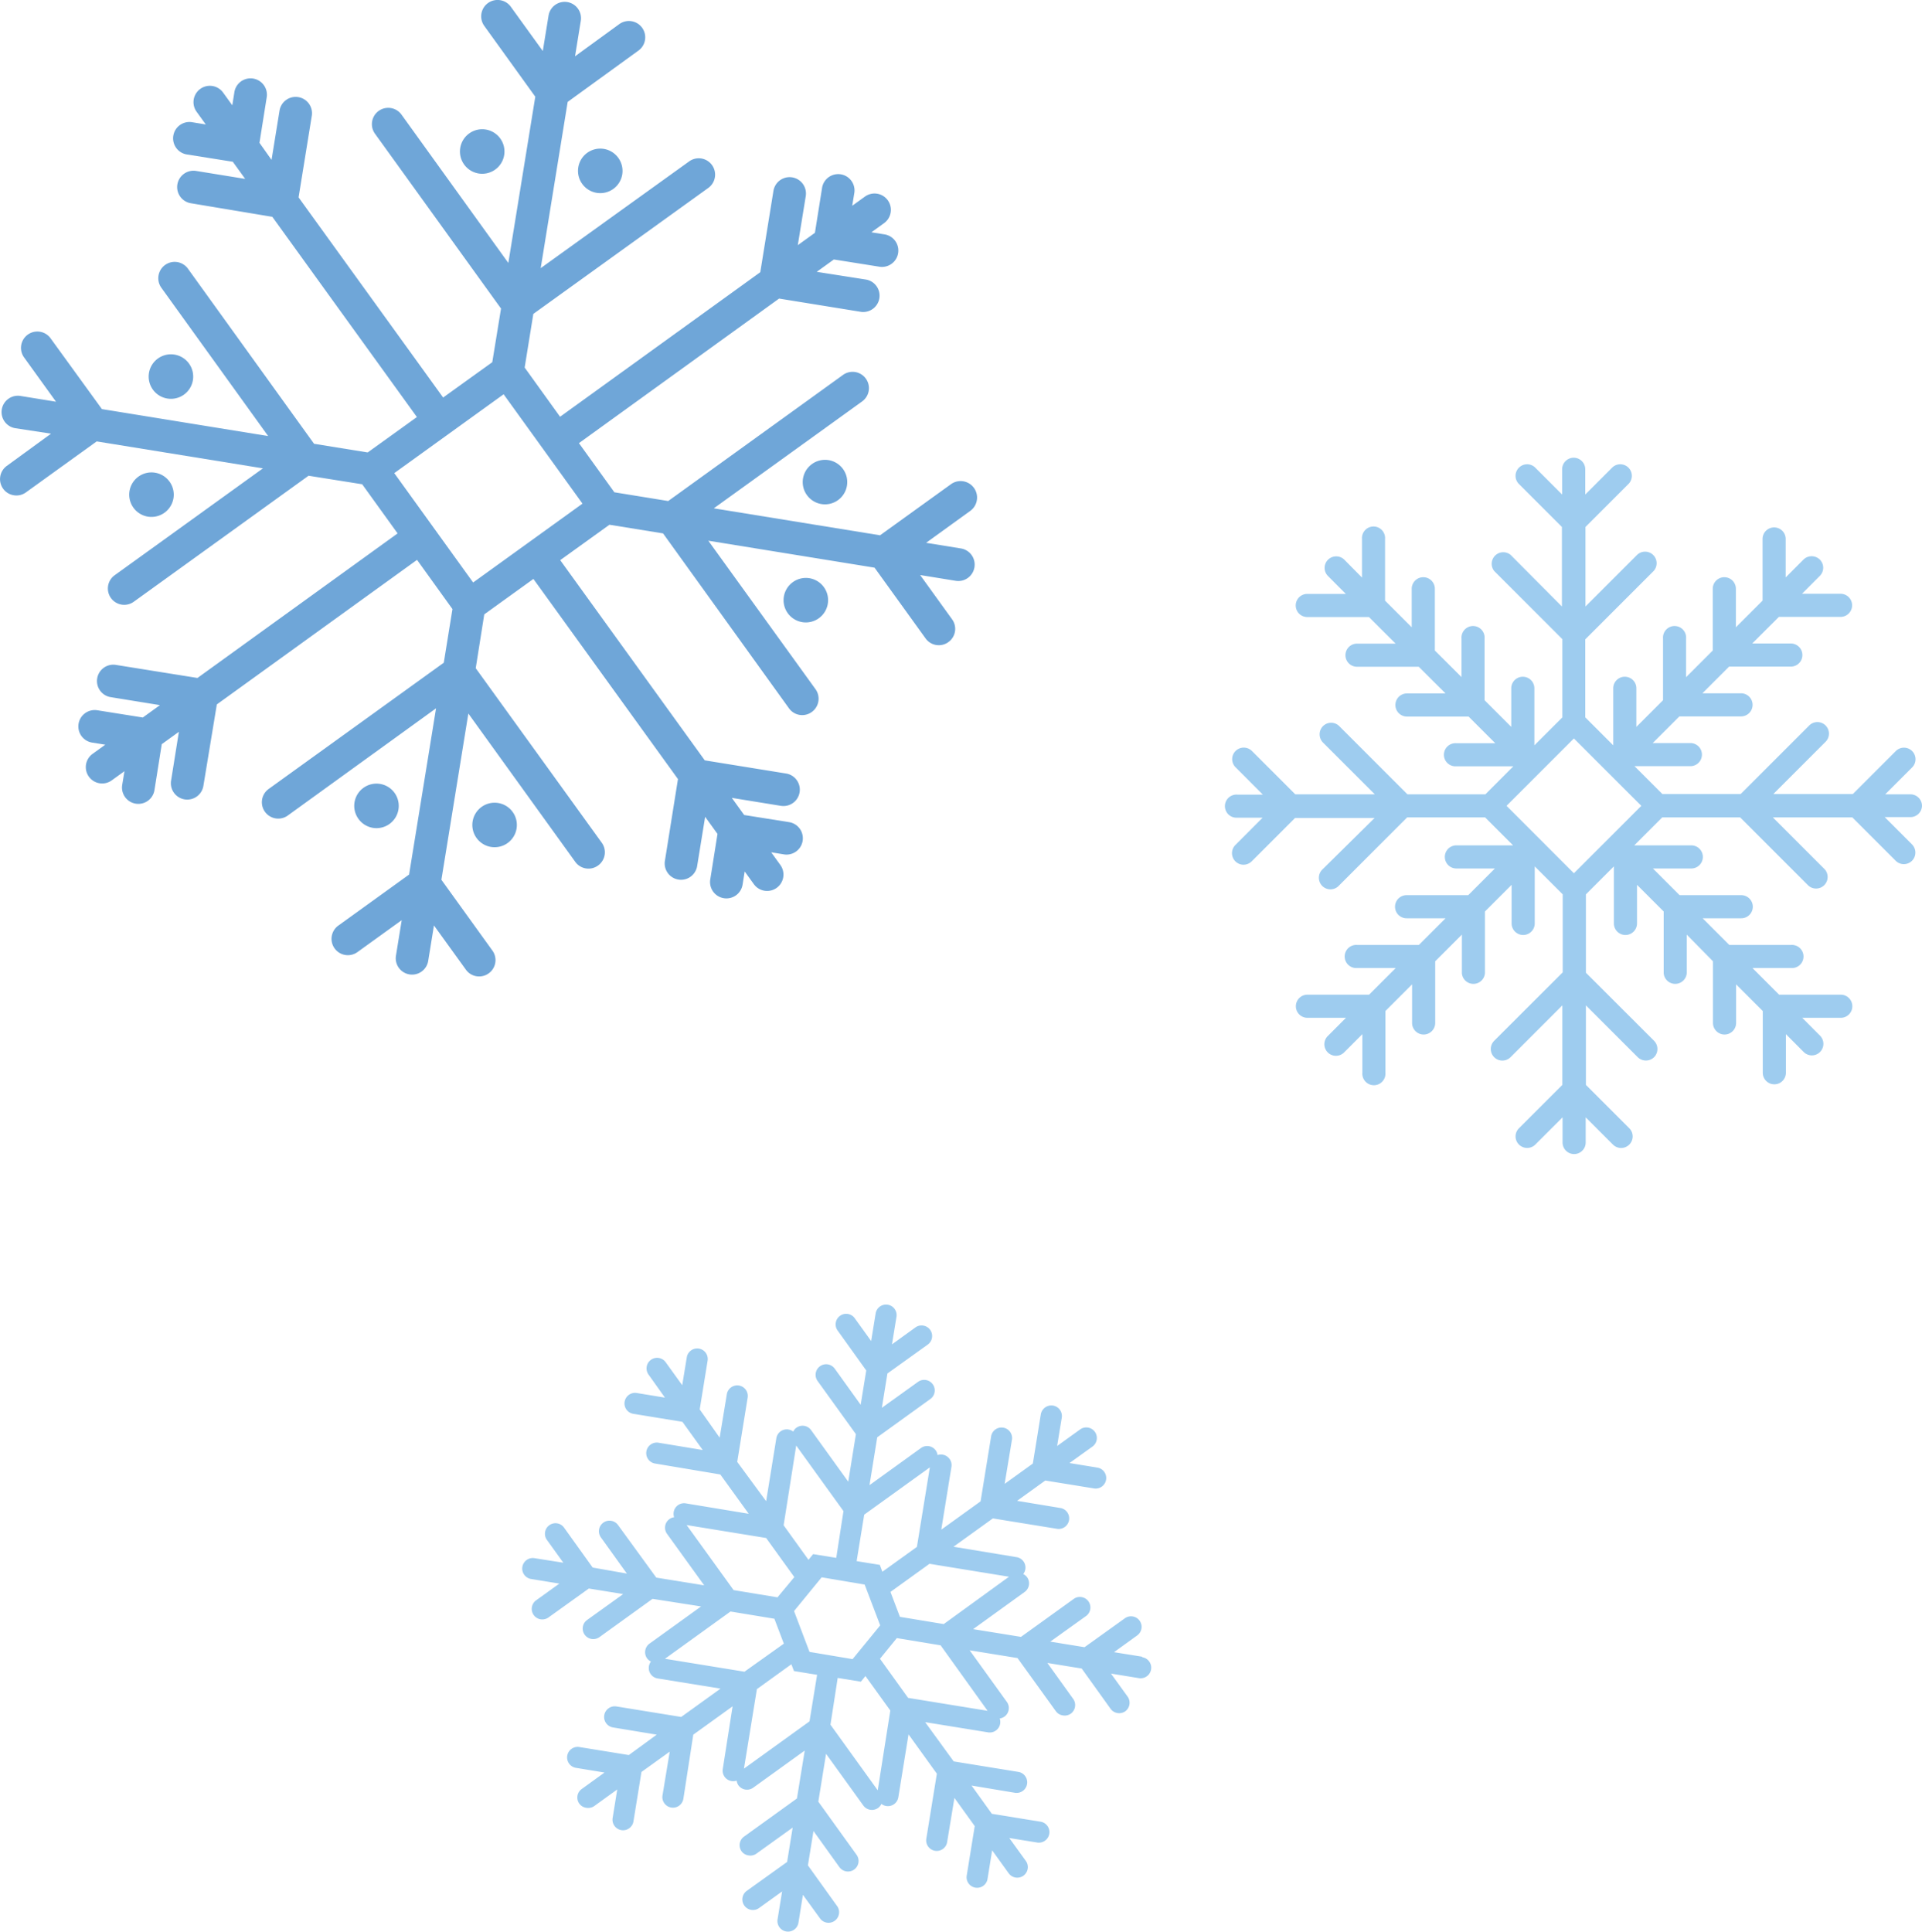 <?xml version="1.0" encoding="UTF-8"?> <svg xmlns="http://www.w3.org/2000/svg" id="Layer_1" data-name="Layer 1" viewBox="0 0 265.92 267.29"> <defs> <style>.cls-1{fill:#9eccef;}.cls-2{fill:#6fa6d8;}</style> </defs> <path class="cls-1" d="M158,229.21l-3.87-.62,3.21-2.32a1.46,1.46,0,1,0-1.71-2.37l-5.58,4-4.74-.77,5-3.58a1.46,1.46,0,0,0-1.7-2.37l-7.35,5.29-6.62-1.07,7.15-5.16a1.46,1.46,0,0,0,.33-2,1.43,1.43,0,0,0-.55-.46,1.41,1.41,0,0,0,.29-.66,1.46,1.46,0,0,0-1.21-1.68L131.92,214l5.45-3.92,8.94,1.45a1.46,1.46,0,0,0,.46-2.88l-6.05-1,3.9-2.81,6.79,1.1a1.46,1.46,0,0,0,.47-2.88l-3.91-.64,3.18-2.28a1.46,1.46,0,0,0-1.71-2.37l-3.18,2.29.64-3.91a1.46,1.46,0,0,0-1.21-1.68A1.48,1.48,0,0,0,144,195.7l-1.1,6.79L139,205.3l1-6.05a1.46,1.46,0,1,0-2.88-.47l-1.45,8.94-5.44,3.92,1.41-8.71a1.47,1.47,0,0,0-1.93-1.61,1.36,1.36,0,0,0-.26-.67,1.47,1.47,0,0,0-2-.33l-7.15,5.16,1.07-6.62,7.35-5.3a1.46,1.46,0,1,0-1.71-2.37l-5,3.59.77-4.75,5.58-4a1.46,1.46,0,1,0-1.71-2.37L123.41,186l.63-3.86a1.46,1.46,0,0,0-2.88-.47l-.63,3.87-2.31-3.21a1.46,1.46,0,0,0-2.37,1.7l4,5.58-.77,4.75-3.59-5a1.46,1.46,0,1,0-2.37,1.71l5.3,7.35L117.36,205l-5.15-7.15a1.45,1.45,0,0,0-2-.33,1.29,1.29,0,0,0-.46.55,1.46,1.46,0,0,0-2.34.92L106,207.7,102,202.26l1.45-8.94a1.46,1.46,0,0,0-2.88-.47l-1,6.06L96.81,195l1.1-6.79a1.46,1.46,0,0,0-2.88-.47l-.64,3.91-2.29-3.18a1.46,1.46,0,1,0-2.37,1.71L92,193.37l-3.9-.64a1.46,1.46,0,0,0-1.68,1.21,1.45,1.45,0,0,0,1.21,1.67l6.79,1.11,2.81,3.9-6.06-1a1.46,1.46,0,1,0-.46,2.88L99.66,204l3.93,5.44L94.88,208a1.45,1.45,0,0,0-1.67,1.21,1.41,1.41,0,0,0,.06.71,1.4,1.4,0,0,0-.67.27,1.46,1.46,0,0,0-.33,2l5.16,7.15-6.63-1.07L85.51,211a1.46,1.46,0,1,0-2.37,1.71l3.59,5L82,216.88l-4-5.58a1.46,1.46,0,0,0-2.37,1.7l2.31,3.21L74,215.59a1.46,1.46,0,1,0-.47,2.88l3.86.63-3.21,2.31a1.46,1.46,0,0,0,.62,2.63,1.49,1.49,0,0,0,1.09-.26l5.58-4,4.75.77-5,3.59a1.46,1.46,0,0,0,.62,2.62,1.48,1.48,0,0,0,1.09-.25l7.35-5.3L97,222.26l-7.16,5.16a1.47,1.47,0,0,0-.33,2,1.42,1.42,0,0,0,.55.46,1.5,1.5,0,0,0-.28.66,1.46,1.46,0,0,0,1.2,1.68l8.71,1.41-5.44,3.92-8.94-1.45A1.46,1.46,0,0,0,84.8,239l6.06,1L87,242.82l-6.79-1.1a1.46,1.46,0,1,0-.47,2.88l3.9.64-3.17,2.29a1.45,1.45,0,0,0-.33,2,1.43,1.43,0,0,0,1,.59,1.48,1.48,0,0,0,1.09-.25l3.17-2.29-.63,3.9a1.46,1.46,0,1,0,2.88.47l1.1-6.79,3.91-2.81-1,6.06a1.46,1.46,0,0,0,2.89.46L95.92,240l5.44-3.92L100,244.75a1.46,1.46,0,0,0,1.92,1.61,1.59,1.59,0,0,0,.26.67,1.47,1.47,0,0,0,2,.33l7.16-5.16-1.08,6.63-7.34,5.29a1.45,1.45,0,0,0-.33,2,1.43,1.43,0,0,0,1,.59,1.41,1.41,0,0,0,1.08-.26l5-3.59-.77,4.75-5.58,4a1.46,1.46,0,0,0,.62,2.63A1.45,1.45,0,0,0,105,264l3.21-2.31-.63,3.86a1.46,1.46,0,1,0,2.89.47l.62-3.86,2.32,3.2a1.46,1.46,0,1,0,2.37-1.7l-4-5.58.77-4.75,3.59,5a1.46,1.46,0,0,0,2.37-1.71l-5.29-7.35,1.07-6.62,5.16,7.16a1.46,1.46,0,0,0,.95.58,1.48,1.48,0,0,0,1.09-.25,1.46,1.46,0,0,0,.46-.56,1.41,1.41,0,0,0,.66.29,1.46,1.46,0,0,0,1.68-1.21l1.41-8.7,3.92,5.44-1.45,8.94a1.46,1.46,0,1,0,2.88.47l1-6.06,2.81,3.9-1.1,6.79a1.46,1.46,0,1,0,2.88.47l.63-3.91,2.29,3.18a1.46,1.46,0,0,0,2.37-1.71l-2.29-3.17,3.91.63a1.46,1.46,0,0,0,.47-2.88l-6.79-1.1-2.81-3.91,6,1a1.46,1.46,0,1,0,.47-2.89l-8.94-1.45L128,238.27l8.7,1.41a1.46,1.46,0,0,0,1.68-1.2,1.57,1.57,0,0,0-.06-.72,1.49,1.49,0,0,0,.67-.27,1.46,1.46,0,0,0,.33-2l-5.16-7.16,6.62,1.07,5.3,7.35a1.43,1.43,0,0,0,1,.59,1.45,1.45,0,0,0,1.09-.26,1.47,1.47,0,0,0,.33-2l-3.59-5,4.75.77,4,5.58a1.46,1.46,0,0,0,.95.58,1.48,1.48,0,0,0,1.09-.25,1.47,1.47,0,0,0,.33-2l-2.32-3.21,3.87.63a1.46,1.46,0,0,0,.47-2.89Zm-38.43-19.65,9.08-6.54-1.79,11-4.78,3.44-.35-.95-3.21-.52ZM110.16,200l6.54,9.07-1,6.47-3.2-.52-.64.79-3.44-4.78ZM95,211l11,1.79,3.9,5.41L107.57,221l-6.07-1Zm8,20.29-11-1.79,9.07-6.54,6.07,1,1.31,3.45Zm9,6.87-9.07,6.54,1.79-11,4.77-3.44.36.94,3.2.52Zm0-9.61-2.14-5.65,3.82-4.67,5.95,1,2.15,5.65-3.82,4.67Zm9.44,19.15-6.54-9.08,1-6.47,3.21.52.63-.78,3.44,4.77Zm15.2-11-11-1.79-3.89-5.41,2.33-2.86,6.06,1Zm-6.07-12-6.06-1-1.31-3.45,5.4-3.89,11,1.79Z"></path> <path class="cls-1" d="M265.92,111.49a1.6,1.6,0,0,0-1.6-1.59h-3.49l3.78-3.78a1.6,1.6,0,0,0-2.26-2.26l-6,6h-11l7.17-7.17a1.6,1.6,0,1,0-2.26-2.26l-9.43,9.43H230L226.14,106H234a1.6,1.6,0,0,0,0-3.19h-5.34l3.69-3.69h8.53a1.6,1.6,0,0,0,0-3.2h-5.34l3.69-3.69h8.54a1.6,1.6,0,0,0,0-3.2h-5.34l3.69-3.68h8.53a1.6,1.6,0,0,0,0-3.2h-5.33l2.46-2.47a1.59,1.59,0,0,0,0-2.26,1.61,1.61,0,0,0-2.26,0l-2.46,2.47V74.57a1.6,1.6,0,0,0-3.2,0V83.1l-3.69,3.69V81.46a1.6,1.6,0,1,0-3.2,0V90l-3.69,3.69V88.34a1.6,1.6,0,1,0-3.19,0v8.54l-3.69,3.69V95.23a1.6,1.6,0,1,0-3.2,0v7.89l-3.87-3.87V88.46L228.79,79a1.6,1.6,0,0,0-2.26-2.26l-7.17,7.17v-11l6-6a1.6,1.6,0,0,0-2.26-2.26l-3.77,3.77V64.93a1.6,1.6,0,0,0-3.2,0v3.49l-3.77-3.77a1.6,1.6,0,0,0-2.26,2.26l6,6v11L209,76.77A1.6,1.6,0,0,0,206.73,79l9.43,9.43V99.25l-3.87,3.87V95.23a1.6,1.6,0,1,0-3.2,0v5.34l-3.69-3.69V88.34a1.6,1.6,0,1,0-3.19,0v5.34L198.52,90V81.46a1.6,1.6,0,0,0-3.2,0v5.33l-3.69-3.69V74.57a1.6,1.6,0,1,0-3.19,0v5.34L186,77.44a1.61,1.61,0,0,0-2.26,0,1.59,1.59,0,0,0,0,2.26l2.46,2.47h-5.33a1.6,1.6,0,1,0,0,3.2h8.53l3.69,3.68h-5.34a1.6,1.6,0,0,0,0,3.2h8.54L200,95.94h-5.34a1.6,1.6,0,0,0,0,3.2h8.53l3.69,3.69H201.5a1.6,1.6,0,1,0,0,3.19h7.88l-3.87,3.88H194.73l-9.43-9.43a1.59,1.59,0,0,0-2.26,0,1.61,1.61,0,0,0,0,2.26l7.17,7.17h-11l-6-6a1.61,1.61,0,0,0-2.26,0,1.59,1.59,0,0,0,0,2.26l3.77,3.78H171.2a1.6,1.6,0,1,0,0,3.19h3.49l-3.77,3.78a1.6,1.6,0,0,0,1.13,2.73,1.63,1.63,0,0,0,1.13-.47l6-6h11L183,120.26a1.6,1.6,0,1,0,2.26,2.26l9.43-9.43h10.78l3.87,3.87H201.5a1.6,1.6,0,0,0,0,3.2h5.33l-3.69,3.69h-8.53a1.6,1.6,0,0,0,0,3.2H200l-3.69,3.69h-8.54a1.6,1.6,0,1,0,0,3.19h5.34l-3.69,3.69h-8.53a1.6,1.6,0,0,0,0,3.2h5.33l-2.46,2.47a1.6,1.6,0,1,0,2.26,2.26l2.47-2.47v5.34a1.6,1.6,0,1,0,3.19,0v-8.54l3.69-3.69v5.34a1.6,1.6,0,0,0,3.2,0V133l3.69-3.69v5.34a1.6,1.6,0,0,0,3.19,0v-8.54l3.69-3.69v5.34a1.6,1.6,0,0,0,3.2,0v-7.89l3.87,3.87v10.79L206.73,144a1.6,1.6,0,0,0,2.26,2.27l7.17-7.17v11l-6,6a1.59,1.59,0,0,0,0,2.26,1.61,1.61,0,0,0,2.26,0l3.77-3.77v3.48a1.6,1.6,0,0,0,3.2,0v-3.48l3.77,3.77a1.62,1.62,0,0,0,1.13.47,1.6,1.6,0,0,0,1.13-2.73l-6-6v-11l7.17,7.17a1.62,1.62,0,0,0,2.26,0,1.62,1.62,0,0,0,0-2.27l-9.43-9.42V123.74l3.87-3.87v7.89a1.6,1.6,0,1,0,3.2,0v-5.34l3.69,3.69v8.54a1.6,1.6,0,0,0,3.19,0v-5.34L237,133v8.53a1.6,1.6,0,0,0,3.2,0v-5.34l3.69,3.69v8.54a1.6,1.6,0,1,0,3.2,0v-5.34l2.46,2.47a1.62,1.62,0,0,0,1.13.47,1.6,1.6,0,0,0,1.13-2.73l-2.46-2.47h5.33a1.6,1.6,0,0,0,0-3.2h-8.53l-3.69-3.69h5.34a1.6,1.6,0,1,0,0-3.19h-8.54l-3.69-3.69h5.34a1.6,1.6,0,0,0,0-3.2h-8.53l-3.69-3.69H234a1.6,1.6,0,0,0,0-3.2h-7.89l3.87-3.87h10.78l9.43,9.43a1.6,1.6,0,0,0,2.26-2.26l-7.17-7.17h11l6,6a1.6,1.6,0,0,0,1.13.47,1.63,1.63,0,0,0,1.13-.47,1.61,1.61,0,0,0,0-2.26l-3.78-3.78h3.49A1.6,1.6,0,0,0,265.92,111.49Zm-48.16,9.33-9.32-9.33,9.32-9.32,7.73,7.73,1.6,1.59Z"></path> <path class="cls-2" d="M83.54,20.6a3.08,3.08,0,1,0,2.55,3.54A3.09,3.09,0,0,0,83.54,20.6Z"></path> <path class="cls-2" d="M69.75,21.49A3.08,3.08,0,1,0,66.21,24,3.08,3.08,0,0,0,69.75,21.49Z"></path> <path class="cls-2" d="M51.6,114.54A3.08,3.08,0,1,0,49.05,111,3.09,3.09,0,0,0,51.6,114.54Z"></path> <path class="cls-2" d="M65.39,113.65a3.08,3.08,0,1,0,3.54-2.55A3.08,3.08,0,0,0,65.39,113.65Z"></path> <path class="cls-2" d="M134.82,78.48A2.26,2.26,0,0,0,133,75.89l-4.87-.79,6.12-4.42A2.26,2.26,0,0,0,131.56,67l-9.8,7.06-23-3.73,20.52-14.79a2.26,2.26,0,0,0-2.64-3.67L92.45,69.32,85,68.11l-4.9-6.8,27.69-20,11.24,1.82a2.26,2.26,0,1,0,.73-4.46L113,37.61l2.37-1.71,6.29,1a2.26,2.26,0,1,0,.73-4.47l-1.83-.29,1.76-1.27a2.26,2.26,0,0,0-2.65-3.67l-1.76,1.27.3-1.83a2.26,2.26,0,0,0-4.46-.72l-1,6.29-2.37,1.71,1.1-6.78a2.26,2.26,0,1,0-4.47-.73l-1.82,11.25-27.7,20-4.9-6.81,1.2-7.42L98,26a2.26,2.26,0,0,0-2.65-3.67L74.81,37.1l3.73-23L88.33,7a2.26,2.26,0,0,0-2.64-3.67L79.56,7.79l.79-4.87a2.26,2.26,0,1,0-4.46-.73L75.1,7.06,70.68.94A2.26,2.26,0,0,0,67,3.58l7.06,9.8-3.73,23L55.55,15.86a2.26,2.26,0,0,0-3.67,2.64L69.32,42.69l-1.21,7.42L61.31,55l-20-27.69,1.82-11.24a2.26,2.26,0,1,0-4.46-.73l-1.1,6.78L35.9,19.76l1-6.29a2.26,2.26,0,1,0-4.47-.73l-.29,1.83-1.27-1.76a2.26,2.26,0,0,0-3.67,2.65l1.27,1.76-1.83-.3a2.26,2.26,0,1,0-.72,4.46l6.29,1,1.71,2.37-6.78-1.1a2.26,2.26,0,0,0-.73,4.47L37.68,30l20,27.7-6.81,4.9-7.42-1.2L26,37.17a2.26,2.26,0,0,0-3.67,2.65L37.1,60.33l-23-3.73L7,46.81a2.26,2.26,0,0,0-3.67,2.64l4.42,6.13-4.87-.79a2.26,2.26,0,1,0-.73,4.46L7.06,60,.94,64.46a2.26,2.26,0,0,0-.51,3.15,2.22,2.22,0,0,0,1.47.91,2.22,2.22,0,0,0,1.68-.39l9.8-7.06,23,3.73L15.86,79.59a2.26,2.26,0,0,0-.51,3.15,2.26,2.26,0,0,0,3.15.52L42.69,65.82,50.11,67l4.9,6.8-27.69,20L16.08,92a2.26,2.26,0,1,0-.73,4.46l6.78,1.1-2.37,1.71-6.29-1a2.26,2.26,0,1,0-.73,4.47l1.83.29-1.76,1.27a2.26,2.26,0,0,0,2.65,3.67l1.76-1.27-.3,1.83a2.26,2.26,0,1,0,4.46.72l1-6.29,2.37-1.71L23.67,108a2.26,2.26,0,0,0,4.47.73L30,97.46l27.7-20,4.9,6.81-1.2,7.42L37.17,109.16a2.26,2.26,0,0,0,2.65,3.67L60.33,98,56.6,121l-9.79,7.06a2.26,2.26,0,0,0,2.64,3.67l6.13-4.42-.79,4.87a2.26,2.26,0,1,0,4.46.73l.79-4.87,4.42,6.12a2.25,2.25,0,0,0,3.15.51,2.25,2.25,0,0,0,.52-3.15l-7.06-9.8,3.73-23,14.79,20.52a2.25,2.25,0,0,0,3.15.51,2.25,2.25,0,0,0,.52-3.15L65.82,92.45,67,85l6.8-4.9,20,27.69L92,119.06a2.26,2.26,0,1,0,4.46.73l1.1-6.78,1.71,2.37-1,6.29a2.26,2.26,0,1,0,4.47.73l.29-1.83,1.27,1.76a2.26,2.26,0,0,0,3.16.51,2.27,2.27,0,0,0,.51-3.16l-1.27-1.76,1.83.3a2.26,2.26,0,0,0,.72-4.46l-6.29-1-1.71-2.37,6.78,1.1a2.26,2.26,0,1,0,.73-4.47l-11.25-1.82-20-27.7,6.81-4.9,7.42,1.2L109.16,98a2.25,2.25,0,0,0,3.15.51,2.26,2.26,0,0,0,.52-3.16L98,74.81l23,3.73,7.06,9.79a2.25,2.25,0,0,0,3.15.51,2.25,2.25,0,0,0,.52-3.15l-4.42-6.13,4.87.79A2.26,2.26,0,0,0,134.82,78.48ZM65.46,80.59,54.55,65.46,69.68,54.55,80.59,69.68Z"></path> <path class="cls-2" d="M108.45,82.55A3.08,3.08,0,1,0,112,80,3.09,3.09,0,0,0,108.45,82.55Z"></path> <path class="cls-2" d="M111.1,66.21a3.08,3.08,0,1,0,3.54-2.55A3.09,3.09,0,0,0,111.1,66.21Z"></path> <path class="cls-2" d="M26.69,52.59a3.08,3.08,0,1,0-3.54,2.55A3.08,3.08,0,0,0,26.69,52.59Z"></path> <path class="cls-2" d="M24,68.93a3.08,3.08,0,1,0-3.54,2.55A3.09,3.09,0,0,0,24,68.93Z"></path> </svg> 